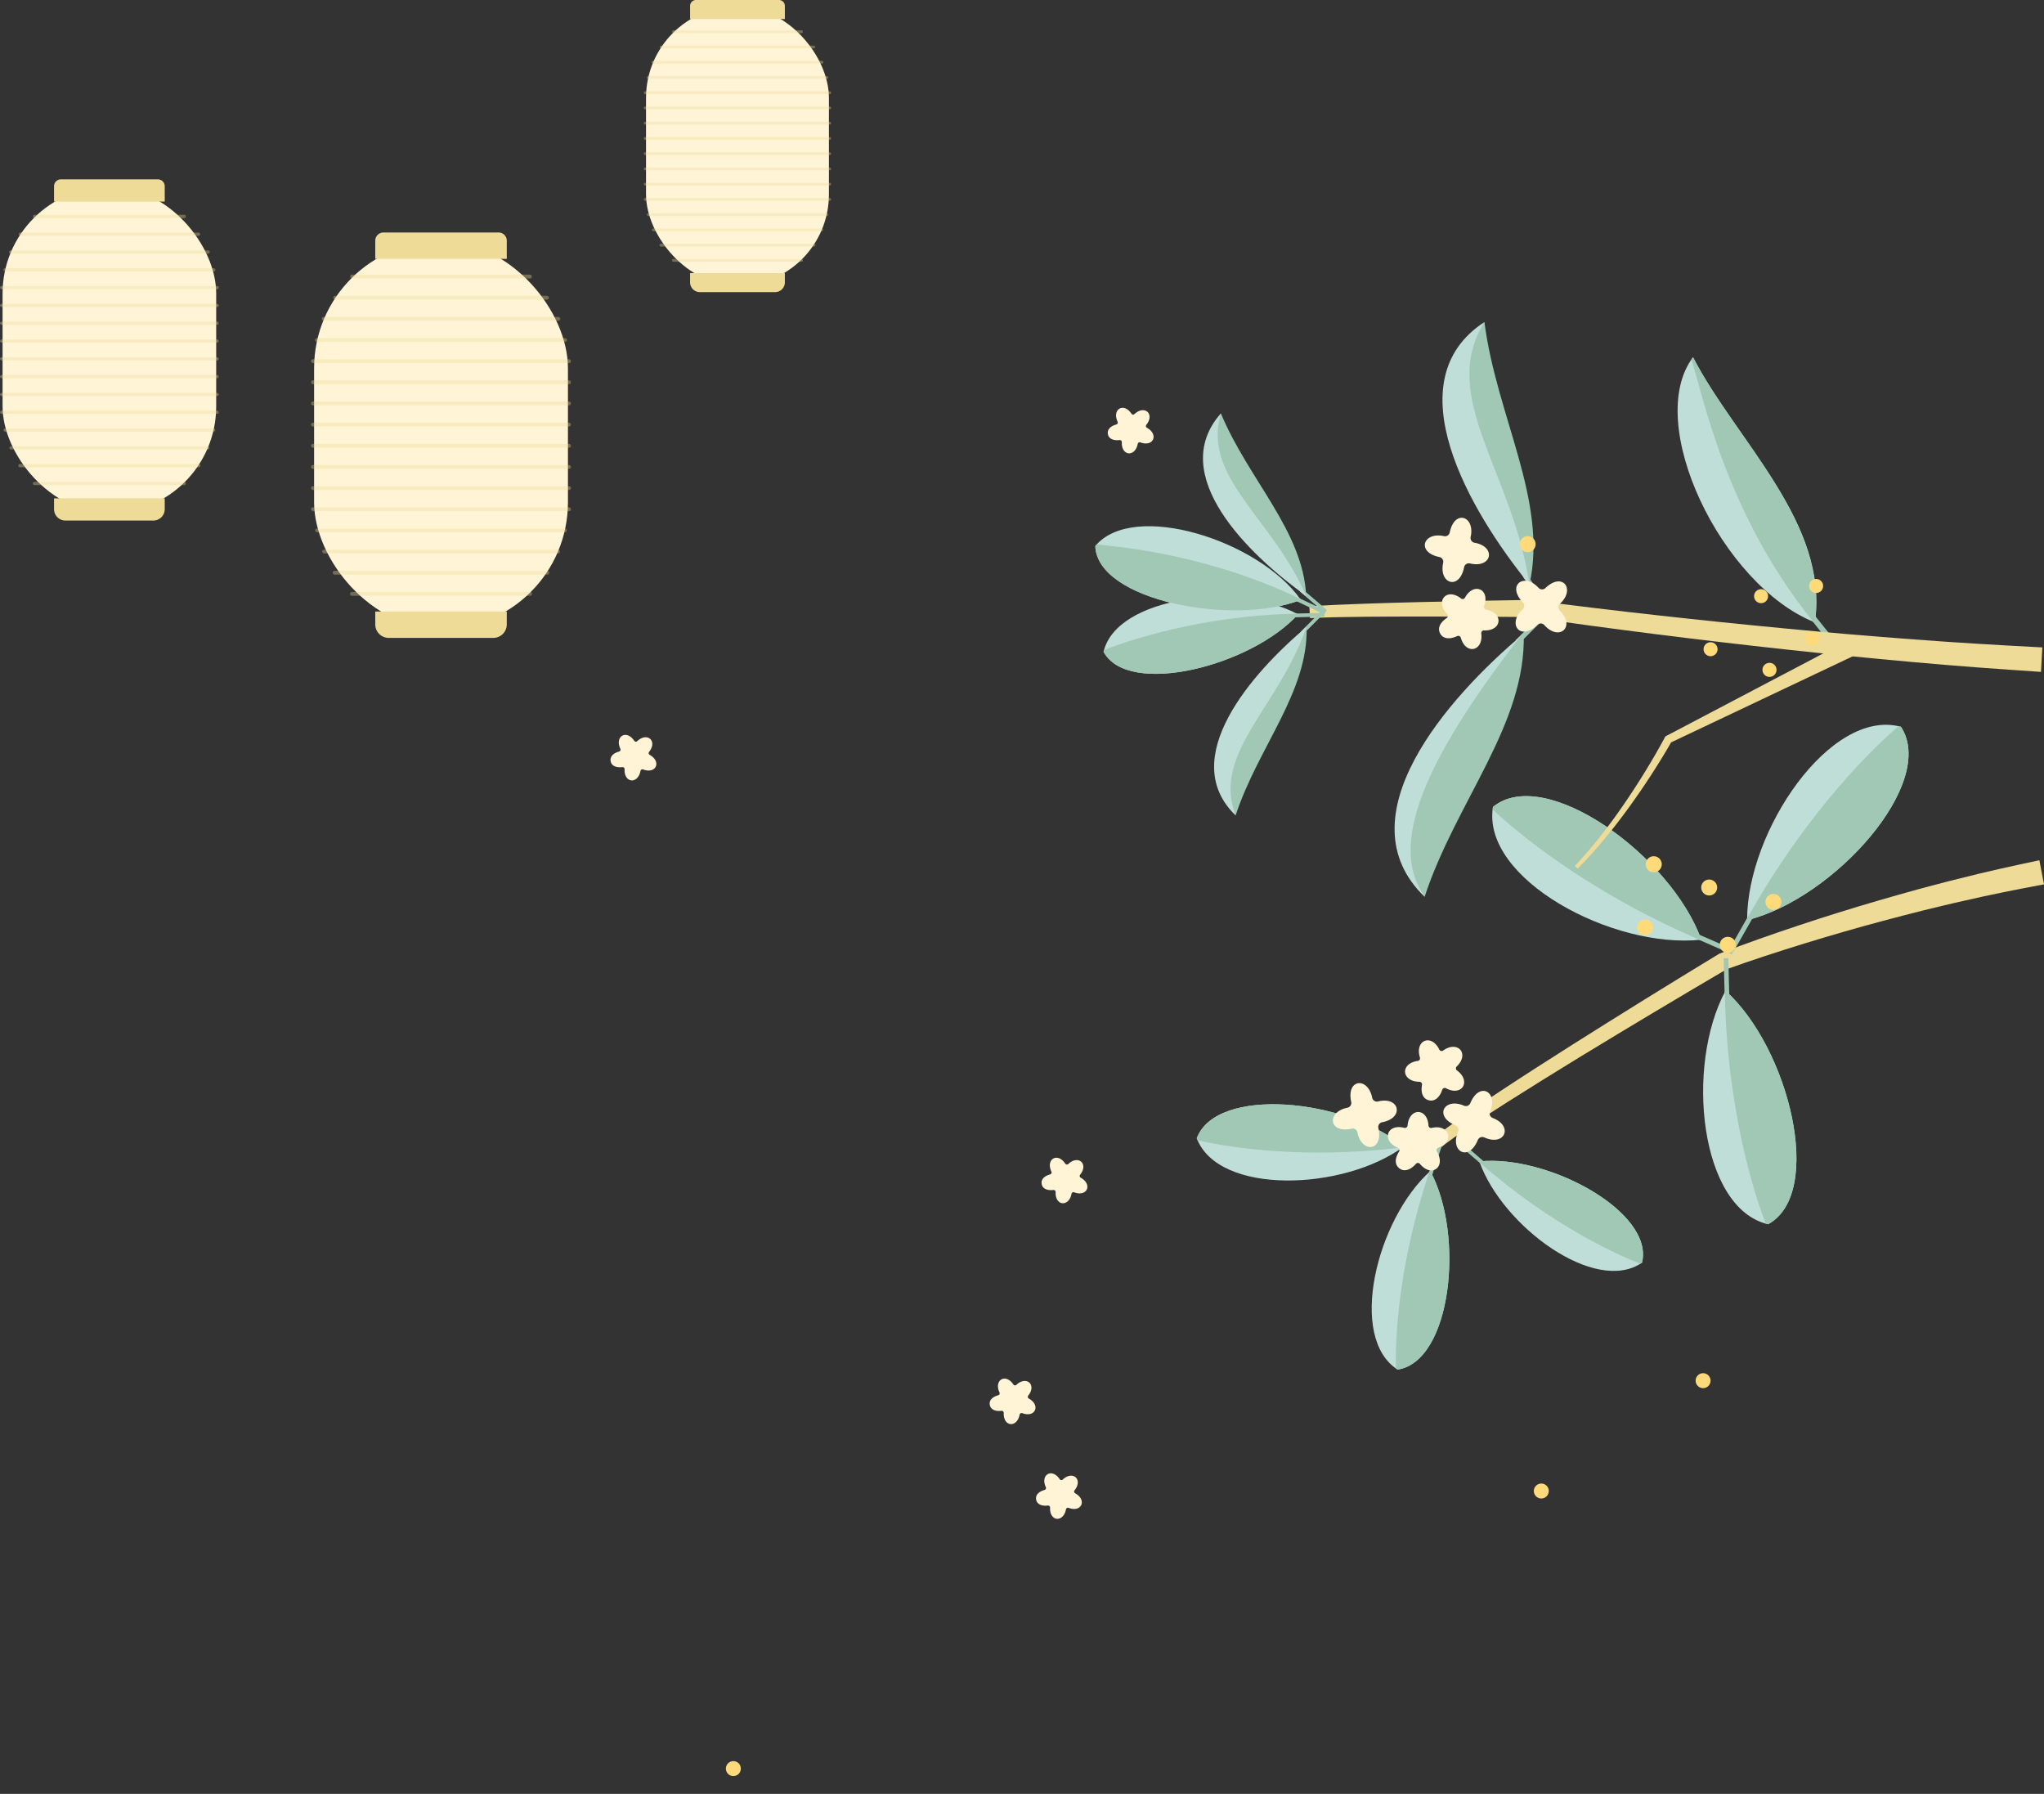   <svg xmlns="http://www.w3.org/2000/svg" viewBox="0 0 1230.615 1079.936" width="100%" style="vertical-align: middle; max-width: 100%; width: 100%;">
   <rect x="0" y="0" width="1230.615" height="1079.936" fill="#333333" stroke="none"/>
   <g>
    <g>
     <circle cx="584.422" cy="602.097" r="401.276" fill="rgba(254,0,0,0)">
     </circle>
     <path d="M584.422,200.821A400.049,400.049,0,0,0,296.959,322.16a400.536,400.536,0,0,0-23.506,135.579c0,221.618,179.657,401.276,401.276,401.276A400.051,400.051,0,0,0,962.191,737.676,400.512,400.512,0,0,0,985.7,602.1C985.7,380.479,806.04,200.821,584.422,200.821Z" fill="rgba(254,0,0,0)">
     </path>
     <path d="M1008.632,825.836c.9-2.815,3.8-4.458,8.887-3.28a1.488,1.488,0,0,0,1.824-1.358c.676-10.145,10.964-10.46,11.811-.22a1.468,1.468,0,0,0,1.83,1.306c9.858-2.492,13.337,7.2,3.859,11.165a1.469,1.469,0,0,0-.676,2.145c5.416,8.6-2.722,14.907-9.426,7.12a1.469,1.469,0,0,0-2.249.019c-6.511,7.811-15.021,2.016-9.682-6.768a1.488,1.488,0,0,0-.709-2.157C1009.275,831.838,1007.625,828.662,1008.632,825.836Z" fill="rgba(254,0,0,0)">
     </path>
     <circle cx="1025.369" cy="831.161" r="4.508" fill="rgb(255,218,122)">
     </circle>
     <path d="M911.227,892.263c.9-2.815,3.8-4.458,8.887-3.279a1.488,1.488,0,0,0,1.824-1.358c.676-10.145,10.964-10.46,11.811-.22a1.469,1.469,0,0,0,1.83,1.306c9.858-2.492,13.337,7.2,3.859,11.165a1.468,1.468,0,0,0-.676,2.144c5.416,8.605-2.722,14.907-9.426,7.12a1.47,1.47,0,0,0-2.249.02c-6.511,7.811-15.021,2.016-9.682-6.769a1.487,1.487,0,0,0-.709-2.156C911.87,898.266,910.22,895.09,911.227,892.263Z" fill="rgba(254,0,0,0)">
     </path>
     <circle cx="927.964" cy="897.589" r="4.508" fill="rgb(255,218,122)">
     </circle>
     <path d="M424.788,1059.37c.9-2.815,3.8-4.458,8.887-3.28a1.488,1.488,0,0,0,1.824-1.358c.676-10.145,10.964-10.46,11.811-.22a1.469,1.469,0,0,0,1.83,1.306c9.858-2.492,13.337,7.195,3.859,11.165a1.468,1.468,0,0,0-.676,2.144c5.416,8.605-2.722,14.908-9.426,7.121a1.469,1.469,0,0,0-2.249.019c-6.511,7.811-15.021,2.016-9.682-6.768a1.488,1.488,0,0,0-.709-2.157C425.431,1065.372,423.781,1062.2,424.788,1059.37Z" fill="rgba(254,0,0,0)">
     </path>
     <circle cx="441.525" cy="1064.695" r="4.508" fill="rgb(255,218,122)">
     </circle>
     <path d="M595.93,845.768c-.461-2.363.964-4.673,5.06-5.828a1.213,1.213,0,0,0,.769-1.686c-3.5-7.509,3.726-11.77,8.348-4.79a1.2,1.2,0,0,0,1.82.215c6.061-5.647,12.346-.094,7.135,6.459a1.2,1.2,0,0,0,.358,1.8c7.244,4.02,3.905,11.713-3.937,8.783a1.2,1.2,0,0,0-1.6.895c-1.586,8.133-9.936,7.333-9.57-1.034a1.212,1.212,0,0,0-1.352-1.262C598.744,849.8,596.32,848.182,595.93,845.768Z" fill="rgb(255,244,214)">
     </path>
     <circle cx="609.971" cy="843.005" r="3.673" fill="rgba(254,0,0,0)">
     </circle>
     <path d="M627.167,712.817c-.461-2.363.964-4.674,5.06-5.828A1.213,1.213,0,0,0,633,705.3c-3.5-7.51,3.726-11.77,8.348-4.79a1.2,1.2,0,0,0,1.82.214c6.061-5.646,12.346-.093,7.135,6.459a1.2,1.2,0,0,0,.358,1.8c7.244,4.02,3.9,11.713-3.937,8.782a1.2,1.2,0,0,0-1.6.9c-1.586,8.132-9.936,7.333-9.57-1.035a1.211,1.211,0,0,0-1.352-1.261C629.981,716.851,627.557,715.23,627.167,712.817Z" fill="rgb(255,244,214)">
     </path>
     <circle cx="641.208" cy="710.054" r="3.673" fill="rgba(254,0,0,0)">
     </circle>
     <path d="M623.827,902.787c-.461-2.363.964-4.674,5.06-5.828a1.213,1.213,0,0,0,.769-1.686c-3.5-7.51,3.727-11.771,8.348-4.79a1.2,1.2,0,0,0,1.82.214c6.061-5.646,12.346-.093,7.135,6.459a1.2,1.2,0,0,0,.359,1.8c7.243,4.02,3.9,11.713-3.938,8.782a1.2,1.2,0,0,0-1.6.9c-1.585,8.132-9.936,7.333-9.57-1.035a1.212,1.212,0,0,0-1.352-1.262C626.641,906.821,624.217,905.2,623.827,902.787Z" fill="rgb(255,244,214)">
     </path>
     <circle cx="637.868" cy="900.024" r="3.673" fill="rgba(254,0,0,0)">
     </circle>
     <path d="M667.033,261.365c-.462-2.364.964-4.674,5.06-5.829a1.212,1.212,0,0,0,.769-1.685c-3.5-7.51,3.726-11.771,8.348-4.79a1.2,1.2,0,0,0,1.819.214c6.062-5.646,12.347-.094,7.136,6.459a1.2,1.2,0,0,0,.358,1.8c7.244,4.02,3.9,11.713-3.938,8.782a1.2,1.2,0,0,0-1.6.9c-1.585,8.132-9.935,7.332-9.569-1.035a1.212,1.212,0,0,0-1.352-1.262C669.847,265.4,667.423,263.778,667.033,261.365Z" fill="rgb(255,244,214)">
     </path>
     <circle cx="681.074" cy="258.601" r="3.673" fill="rgba(254,0,0,0)">
     </circle>
     <path d="M367.659,458.26c-.461-2.363.964-4.674,5.06-5.828a1.213,1.213,0,0,0,.769-1.686c-3.5-7.509,3.727-11.77,8.349-4.79a1.2,1.2,0,0,0,1.819.214c6.061-5.646,12.346-.093,7.136,6.46a1.2,1.2,0,0,0,.358,1.8c7.243,4.02,3.9,11.713-3.938,8.783a1.2,1.2,0,0,0-1.6.895c-1.585,8.133-9.936,7.333-9.57-1.034a1.212,1.212,0,0,0-1.352-1.262C370.473,462.294,368.049,460.674,367.659,458.26Z" fill="rgb(255,244,214)">
     </path>
     <circle cx="381.7" cy="455.497" r="3.673" fill="rgba(254,0,0,0)">
     </circle>
     <path d="M860.769,687.276l2.576-2.259,2.592-2.088c1.735-1.371,3.48-2.68,5.233-3.987q5.267-3.874,10.606-7.571,10.674-7.413,21.5-14.513c14.421-9.507,28.952-18.811,43.531-28.035q43.754-27.649,87.977-54.493l.354-.215.445-.172c15.691-6.044,31.38-11.533,47.229-16.809q23.745-7.906,47.782-14.917c4-1.186,8.007-2.352,12.032-3.46l12.06-3.367c8.075-2.122,16.124-4.35,24.243-6.319,16.186-4.147,32.52-7.735,48.891-11.2l2.792,14.5c-16.21,3.052-32.413,6.23-48.506,9.973-8.07,1.766-16.082,3.794-24.12,5.713l-12.014,3.067c-4.009,1.007-8,2.074-11.992,3.161q-23.967,6.4-47.686,13.724c-15.79,4.865-31.591,10-47.037,15.561l.8-.387q-44.529,26.139-88.671,53.007-22.035,13.46-43.833,27.261-10.876,6.924-21.573,14.069-5.337,3.58-10.548,7.281c-1.72,1.242-3.442,2.491-5.107,3.766l-2.472,1.926-2.316,1.965Z" fill="rgb(237,219,151)">
     </path>
     <rect x="1038.092" y="576.805" width="2.779" height="25.55" transform="translate(-14.681 26.67) rotate(-1.46)" fill="rgb(161,199,181)">
     </rect>
     <path d="M1038.877,596.422c-24.453,45.264-15.527,131.179,25.634,140.567C1098.576,718.434,1077.283,631.011,1038.877,596.422Z" fill="rgb(192,222,216)">
     </path>
     <path d="M1064.511,736.989c-.484-.11-.963-.234-1.438-.366-6.18-16.109-23.332-67.073-24.629-139.386.144-.273.287-.546.433-.815C1077.283,631.011,1098.576,718.434,1064.511,736.989Z" fill="rgb(161,199,181)">
     </path>
     <rect x="885.755" y="684.771" width="2.244" height="20.63" transform="translate(-218.639 913.096) rotate(-49.243)" fill="rgb(161,199,181)">
     </rect>
     <path d="M890.64,699.159c13.8,39.181,70.021,80.456,97.967,60.936C995.993,729.657,932.162,694.959,890.64,699.159Z" fill="rgb(192,222,216)">
     </path>
     <path d="M988.607,760.1c-.328.229-.662.448-1,.66-12.986-5.044-52.768-22.437-96.715-60.895-.085-.234-.171-.467-.253-.7C932.162,694.959,995.993,729.657,988.607,760.1Z" fill="rgb(161,199,181)">
     </path>
     <rect x="849.706" y="677.763" width="2.425" height="22.293" transform="translate(263.868 1613.046) rotate(-96.568)" fill="rgb(161,199,181)">
     </rect>
     <path d="M845.081,690.265c-36.126,26.641-111.44,29.4-124.567-5.018C732.4,653.556,810.517,661.3,845.081,690.265Z" fill="rgb(192,222,216)">
     </path>
     <path d="M720.514,685.247c.155.405.321.8.492,1.2,14.671,3.377,60.791,11.985,123.424,4.294.218-.157.436-.314.651-.473C810.517,661.3,732.4,653.556,720.514,685.247Z" fill="rgb(161,199,181)">
     </path>
     <rect x="1029.694" y="554.494" width="2.893" height="26.598" transform="translate(97.645 1284.889) rotate(-66.37)" fill="rgb(161,199,181)">
     </rect>
     <path d="M1024.308,565.688c-53.243,5.793-132.564-36.563-125.446-79.933C930.133,460.2,1006.049,515.074,1024.308,565.688Z" fill="rgb(192,222,216)">
     </path>
     <path d="M898.862,485.755c-.083.51-.151,1.02-.211,1.529,13.1,12.287,55.5,48.843,124.7,78.5.319-.031.639-.062.956-.1C1006.049,515.074,930.133,460.2,898.862,485.755Z" fill="rgb(161,199,181)">
     </path>
     <rect x="1047.619" y="547.211" width="2.893" height="26.598" transform="translate(414.364 -445.405) rotate(29.634)" fill="rgb(161,199,181)">
     </rect>
     <path d="M1051.873,553.935c-.191-53.557,50.229-128.013,92.617-116.4C1166.63,471.31,1104.12,541.07,1051.873,553.935Z" fill="rgb(192,222,216)">
     </path>
     <path d="M1144.49,437.538c-.5-.136-1-.257-1.5-.37-13.59,11.745-54.38,50.083-91.114,115.806,0,.321,0,.641,0,.961C1104.12,541.07,1166.63,471.31,1144.49,437.538Z" fill="rgb(161,199,181)">
     </path>
     <rect x="862.384" y="688.865" width="2.356" height="21.66" transform="translate(262.083 -234.936) rotate(18.221)" fill="rgb(161,199,181)">
     </rect>
     <path d="M861.127,704.983c-32.442,29.15-49.846,100.278-19.671,119.524C873.945,819.421,881.908,743.559,861.127,704.983Z" fill="rgb(192,222,216)">
     </path>
     <path d="M841.456,824.507c-.355-.227-.7-.462-1.043-.7-.334-14.623.525-60.2,20.136-118.294.192-.176.384-.353.578-.527C881.908,743.559,873.945,819.421,841.456,824.507Z" fill="rgb(161,199,181)">
     </path>
     <path d="M860.177,662.346c-3.053-.785-4.982-3.77-4.042-9.262a1.587,1.587,0,0,0-1.559-1.858c-10.846-.093-11.818-11.03-.964-12.565a1.567,1.567,0,0,0,1.277-2.03c-3.263-10.344,6.838-14.648,11.652-4.8a1.567,1.567,0,0,0,2.326.587c8.829-6.3,16.044,1.977,8.166,9.6a1.566,1.566,0,0,0,.159,2.393c8.722,6.451,3.076,15.873-6.609,10.73a1.588,1.588,0,0,0-2.253.889C866.53,661.29,863.25,663.243,860.177,662.346Z" fill="rgb(255,244,214)">
     </path>
     <circle cx="864.814" cy="644.192" r="4.809" fill="rgba(254,0,0,0)">
     </circle>
     <path d="M842.521,703.358c-2.524-1.89-3.168-5.386-.2-10.1a1.588,1.588,0,0,0-.733-2.312c-9.991-4.224-6.716-14.705,3.9-11.983a1.567,1.567,0,0,0,1.955-1.389c.93-10.807,11.909-10.932,12.6.008a1.567,1.567,0,0,0,1.926,1.43c10.565-2.455,14.076,7.948,3.886,11.988a1.567,1.567,0,0,0-.765,2.273c5.6,9.291-3.212,15.846-10.2,7.4a1.588,1.588,0,0,0-2.422-.038C848.8,704.806,845.019,705.36,842.521,703.358Z" fill="rgb(255,244,214)">
     </path>
     <circle cx="853.732" cy="688.345" r="4.809" fill="rgba(254,0,0,0)">
     </circle>
     <path d="M893.843,684.822c-.1-.04-.194-.08-.292-.122a2.909,2.909,0,0,0-3.818,1.593l-.046.112c-5.492,13.246-16.945,6.686-11.822-5.1a2.915,2.915,0,0,0-1.573-3.862h0c-13.246-5.492-6.686-16.945,5.1-11.823a2.913,2.913,0,0,0,3.862-1.572h0c5.492-13.246,16.945-6.686,11.823,5.1a2.914,2.914,0,0,0,1.572,3.863h0C911.216,677.758,906.151,690.2,893.843,684.822Z" fill="rgb(255,244,214)">
     </path>
     <circle cx="887.473" cy="675.224" r="4.84" fill="rgba(254,0,0,0)">
     </circle>
     <path d="M832.4,675.536l-.31.067a2.91,2.91,0,0,0-2.23,3.484l.027.118c3.032,14.015-10.117,15.149-12.624,2.542a2.915,2.915,0,0,0-3.493-2.279h0c-14.015,3.033-15.149-10.116-2.542-12.623a2.914,2.914,0,0,0,2.278-3.494h0c-3.033-14.015,10.117-15.149,12.624-2.541a2.914,2.914,0,0,0,3.493,2.278h0C842.65,659.833,845.576,672.945,832.4,675.536Z" fill="rgb(255,244,214)">
     </path>
     <circle cx="821.693" cy="671.278" r="4.84" fill="rgba(254,0,0,0)">
     </circle>
     <path d="M1006.348,548.5c1.652,2.685.967,6.173-3.524,9.472a1.588,1.588,0,0,0-.168,2.42c7.739,7.6.843,16.143-8.032,9.71a1.568,1.568,0,0,0-2.33.574c-4.835,9.709-15.092,5.79-11.717-4.639A1.567,1.567,0,0,0,979.312,564c-10.728-1.6-10.171-12.564.79-12.577a1.567,1.567,0,0,0,1.548-1.833c-1.8-10.7,8.809-13.557,12.207-3.13a1.587,1.587,0,0,0,2.238.925C1001.044,544.851,1004.76,545.724,1006.348,548.5Z" fill="rgba(254,0,0,0)">
     </path>
     <circle cx="990.405" cy="558.346" r="4.809" fill="rgb(255,218,122)">
     </circle>
     <path d="M1083.645,533.128c1.653,2.685.968,6.173-3.523,9.471a1.588,1.588,0,0,0-.169,2.42c7.74,7.6.843,16.144-8.032,9.711a1.566,1.566,0,0,0-2.329.574c-4.836,9.709-15.093,5.79-11.718-4.639a1.566,1.566,0,0,0-1.265-2.038c-10.728-1.6-10.171-12.565.791-12.577a1.567,1.567,0,0,0,1.547-1.833c-1.795-10.7,8.81-13.557,12.207-3.13a1.588,1.588,0,0,0,2.239.925C1078.341,529.476,1082.058,530.349,1083.645,533.128Z" fill="rgba(254,0,0,0)">
     </path>
     <circle cx="1067.702" cy="542.971" r="4.809" fill="rgb(255,218,122)">
     </circle>
     <path d="M1047.534,531.257c.5,3.112-1.461,6.074-6.871,7.41a1.588,1.588,0,0,0-1.078,2.173c4.255,9.977-5.38,15.244-11.13,5.912a1.566,1.566,0,0,0-2.371-.358c-8.174,7.13-16.161-.4-9.062-8.758a1.567,1.567,0,0,0-.392-2.366c-9.307-5.57-4.609-15.5,5.528-11.325a1.567,1.567,0,0,0,2.13-1.1c2.422-10.574,13.315-9.171,12.478,1.763a1.587,1.587,0,0,0,1.716,1.709C1044.024,525.857,1047.127,528.081,1047.534,531.257Z" fill="rgba(254,0,0,0)">
     </path>
     <circle cx="1029.041" cy="534.273" r="4.809" fill="rgb(255,218,122)">
     </circle>
     <path d="M997.733,508.952c.042.1.085.192.127.29a2.909,2.909,0,0,0,3.853,1.506l.11-.049c13.151-5.717,16.836,6.957,4.963,11.882a2.914,2.914,0,0,0-1.551,3.872h0c5.716,13.15-6.957,16.835-11.883,4.962a2.914,2.914,0,0,0-3.871-1.551h0c-13.151,5.717-16.836-6.957-4.962-11.882a2.915,2.915,0,0,0,1.55-3.872h0C980.327,501.969,992.613,496.534,997.733,508.952Z" fill="rgba(254,0,0,0)">
     </path>
     <circle cx="995.652" cy="520.281" r="4.84" fill="rgb(255,218,122)">
     </circle>
     <path d="M1035.5,558.306l.269.166a2.908,2.908,0,0,0,4.024-.958l.063-.1c7.551-12.19,17.8-3.874,10.848,6.938a2.914,2.914,0,0,0,.932,4.065h0c12.19,7.551,3.874,17.8-6.939,10.848a2.914,2.914,0,0,0-4.065.932h0c-7.551,12.19-17.8,3.874-10.848-6.939a2.915,2.915,0,0,0-.931-4.065h0C1017.214,562.484,1024.214,551.017,1035.5,558.306Z" fill="rgba(254,0,0,0)">
     </path>
     <circle cx="1040.241" cy="568.802" r="4.84" fill="rgb(255,218,122)">
     </circle>
     <rect x="1096.774" y="365.378" width="3.262" height="29.994" transform="translate(2.579 768.117) rotate(-38.586)" fill="rgb(161,199,181)">
     </rect>
     <path d="M1092.694,374.683c-56.164-22.208-103.288-120.1-73.389-159.63C1046.333,267.154,1101.083,314.589,1092.694,374.683Z" fill="rgb(192,222,216)">
     </path>
     <path d="M1019.305,215.053c-.351.465-.687.938-1.015,1.415,6.614,19.144,19.946,91.843,73.4,157.809.335.137.669.274,1,.406C1101.083,314.589,1043.586,262.672,1019.305,215.053Z" fill="rgb(161,199,181)">
     </path>
     <path d="M788.3,365.029c11.136-.773,22.185-1.2,33.251-1.594s22.118-.7,33.173-.974q33.17-.822,66.332-1.31l.31,0,.426.056q38.269,5.034,76.759,9.275,38.436,4.289,76.933,7.925,38.49,3.689,77.033,6.536c25.69,1.961,51.4,3.471,77.1,4.792l-.811,14.739c-25.833-1.7-51.643-3.59-77.4-5.929q-38.643-3.47-77.192-7.67t-77.012-9.055c-25.649-3.247-51.24-6.666-76.863-10.412l.735.051q-33.1-.318-66.24-.321-16.559.006-33.105.158c-11.023.119-22.067.278-32.992.767Z" fill="rgb(237,219,151)">
     </path>
     <rect x="785.899" y="359.996" width="2.244" height="20.63" transform="translate(1137.871 -425.575) rotate(88.591)" fill="rgb(161,199,181)">
     </rect>
     <path d="M781.5,369.818c-36.53-19.776-109.472-10.644-117.082,22.585C679.373,419.921,753.54,400.805,781.5,369.818Z" fill="rgb(192,222,216)">
     </path>
     <path d="M664.415,392.4c.089-.391.19-.777.3-1.161,13.011-4.978,57.737-20.778,116.127-21.773.22.116.44.232.658.349C753.54,400.805,679.373,419.921,664.415,392.4Z" fill="rgb(161,199,181)">
     </path>
     <rect x="789.684" y="351.952" width="2.111" height="19.412" transform="translate(1.343 726.239) rotate(-49.368)" fill="rgb(161,199,181)">
     </rect>
     <path d="M735.051,248.868c-.167.338-.323.68-.474,1.022-14.265,25.251,9.185,73.237,51.155,108.705.23.046.459.092.688.136C784.478,319.51,751.7,288.856,735.051,248.868Z" fill="rgb(161,199,181)">
     </path>
     <path d="M786.42,358.731c-35.223-25.173-84.073-73.048-51.369-109.863C723.622,287.4,765.62,311.21,786.42,358.731Z" fill="rgb(192,222,216)">
     </path>
     <rect x="923.923" y="344.341" width="2.792" height="25.67" transform="translate(-41.379 579.179) rotate(-34.04)" fill="rgb(161,199,181)">
     </rect>
     <path d="M893.722,193.864c-.331.372-.65.753-.962,1.138C865.742,222.218,878.875,291.614,920,351.518c.276.14.553.279.829.414C932.066,301.233,900.974,250.68,893.722,193.864Z" fill="rgb(161,199,181)">
     </path>
     <path d="M920.833,351.932c-36.122-44.416-81.689-122.548-27.111-158.068C865.676,239.012,910.917,284.056,920.833,351.932Z" fill="rgb(192,222,216)">
     </path>
     <rect x="789.688" y="364.436" width="2.111" height="19.412" transform="translate(495.375 -449.275) rotate(44.945)" fill="rgb(161,199,181)">
     </rect>
     <path d="M743.918,490.891c-.193-.325-.375-.653-.551-.983-16.17-24.075,3.51-73.727,42.621-112.325.225-.064.45-.128.675-.189C787.751,416.648,757.431,449.739,743.918,490.891Z" fill="rgb(161,199,181)">
     </path>
     <path d="M786.663,377.394c-33.177,27.814-78.191,79.313-42.745,113.5C729.551,453.353,769.589,426.377,786.663,377.394Z" fill="rgb(192,222,216)">
     </path>
     <rect x="921.611" y="363.342" width="2.948" height="27.101" transform="translate(535.991 -541.961) rotate(44.945)" fill="rgb(161,199,181)">
     </rect>
     <path d="M917.387,381.432c-46.319,38.831-109.162,110.729-59.676,158.453C837.654,487.478,893.551,449.818,917.387,381.432Z" fill="rgb(192,222,216)">
     </path>
     <path d="M857.711,539.885c-.269-.453-.523-.911-.77-1.372-22.573-33.612,6.963-88.959,59.5-156.817.314-.089.628-.179.942-.264C918.907,436.235,876.577,482.432,857.711,539.885Z" fill="rgb(161,199,181)">
     </path>
     <rect x="786.965" y="353.357" width="2.356" height="21.66" transform="translate(1453.751 -193.277) rotate(115.252)" fill="rgb(161,199,181)">
     </rect>
     <path d="M783.192,361.123c-24.959-35.766-100.959-60-123.754-32.411C660.509,361.579,742.363,377.026,783.192,361.123Z" fill="rgb(192,222,216)">
     </path>
     <path d="M659.438,328.712c.268-.324.545-.639.825-.949,14.554,1.459,67.221,6.147,122.477,32.722.151.212.3.424.452.638C742.363,377.026,660.509,361.579,659.438,328.712Z" fill="rgb(161,199,181)">
     </path>
     <path d="M908.187,342.332c-2.479-1.948-3.042-5.458.032-10.106a1.588,1.588,0,0,0-.678-2.329c-9.89-4.455-6.373-14.856,4.179-11.888a1.568,1.568,0,0,0,1.988-1.344c1.181-10.782,12.16-10.651,12.6.3a1.567,1.567,0,0,0,1.892,1.475c10.619-2.209,13.887,8.274,3.606,12.075a1.567,1.567,0,0,0-.818,2.255c5.383,9.418-3.58,15.766-10.373,7.157a1.587,1.587,0,0,0-2.42-.094C914.426,343.925,910.638,344.391,908.187,342.332Z" fill="rgba(254,0,0,0)">
     </path>
     <circle cx="919.745" cy="327.585" r="4.809" fill="rgb(255,218,122)">
     </circle>
     <path d="M867.107,381.422c-1.548-2.746-.729-6.205,3.885-9.329a1.587,1.587,0,0,0,.261-2.411c-7.442-7.891-.223-16.164,8.4-9.4A1.568,1.568,0,0,0,882,359.8c5.2-9.516,15.3-5.207,11.53,5.085a1.567,1.567,0,0,0,1.186,2.085c10.659,2.009,9.681,12.946-1.272,12.537a1.568,1.568,0,0,0-1.617,1.773c1.383,10.759-9.324,13.208-12.319,2.659a1.587,1.587,0,0,0-2.2-1.011C872.267,385.276,868.587,384.261,867.107,381.422Z" fill="rgb(255,244,214)">
     </path>
     <circle cx="883.417" cy="372.199" r="4.809" fill="rgba(254,0,0,0)">
     </circle>
     <path d="M929.944,376.467c-.073-.075-.146-.152-.219-.229a2.909,2.909,0,0,0-4.136-.081l-.087.084c-10.364,9.911-18.2-.708-8.764-9.434a2.914,2.914,0,0,0,.116-4.169h0c-9.91-10.363.709-18.2,9.435-8.764a2.915,2.915,0,0,0,4.169.117h0c10.363-9.911,18.2.708,8.764,9.434a2.915,2.915,0,0,0-.117,4.169h0C948.69,377,939.041,386.349,929.944,376.467Z" fill="rgb(255,244,214)">
     </path>
     <circle cx="927.98" cy="365.116" r="4.84" fill="rgba(254,0,0,0)">
     </circle>
     <path d="M885.238,339.238l-.31-.063a2.909,2.909,0,0,0-3.445,2.29l-.024.119c-2.87,14.049-15.362,9.789-12.577-2.76a2.915,2.915,0,0,0-2.28-3.493h0c-14.049-2.871-9.788-15.363,2.761-12.578a2.913,2.913,0,0,0,3.492-2.279h0c2.871-14.049,15.363-9.789,12.578,2.76a2.915,2.915,0,0,0,2.279,3.493h0C900.949,329,898.345,342.177,885.238,339.238Z" fill="rgb(255,244,214)">
     </path>
     <circle cx="877.157" cy="331.029" r="4.84" fill="rgba(254,0,0,0)">
     </circle>
     <path d="M1116.734,394.484,1005.5,447.2l1.033-1h0c-3.973,6.99-8.149,13.737-12.485,20.433s-8.853,13.247-13.527,19.7c-4.648,6.467-9.579,12.734-14.637,18.887s-10.459,12.033-16.029,17.736l-1.682-1.635c5.367-5.784,10.547-11.742,15.417-17.959s9.58-12.554,14.025-19.085q6.705-9.765,12.91-19.863c4.117-6.725,8.117-13.578,11.808-20.476h0l.327-.631.706-.37,108.981-57.268Z" fill="rgb(237,219,151)">
     </path>
     <path d="M1072.871,369.45c-1.778,2.116-4.868,2.509-8.853-.317a1.393,1.393,0,0,0-2.06.529c-4.185,8.537-13.2,5.159-10.3-4a1.373,1.373,0,0,0-1.121-1.779c-9.413-1.342-8.985-10.958.624-11.03a1.373,1.373,0,0,0,1.346-1.615c-1.633-9.367,7.645-11.932,10.682-2.816a1.374,1.374,0,0,0,1.953.781c8.4-4.447,13.712,3.586,5.975,9.292a1.392,1.392,0,0,0-.151,2.118C1074.445,364.028,1074.745,367.361,1072.871,369.45Z" fill="rgba(254,0,0,0)">
     </path>
     <circle cx="1060.279" cy="358.903" r="4.216" fill="rgb(255,218,122)">
     </circle>
     <path d="M1042.46,401.373c-1.778,2.116-4.868,2.509-8.853-.316a1.392,1.392,0,0,0-2.06.528c-4.185,8.537-13.2,5.159-10.3-4a1.374,1.374,0,0,0-1.121-1.779c-9.413-1.342-8.985-10.958.624-11.03a1.373,1.373,0,0,0,1.346-1.615c-1.633-9.367,7.645-11.932,10.682-2.816a1.375,1.375,0,0,0,1.953.782c8.4-4.448,13.712,3.586,5.975,9.292a1.391,1.391,0,0,0-.151,2.117C1044.034,395.951,1044.334,399.284,1042.46,401.373Z" fill="rgba(254,0,0,0)">
     </path>
     <circle cx="1029.868" cy="390.826" r="4.216" fill="rgb(255,218,122)">
     </circle>
     <path d="M1098.594,398.953c-2.451,1.278-5.458.463-8.063-3.669a1.392,1.392,0,0,0-2.106-.3c-7.126,6.3-14.169-.265-7.992-7.627a1.373,1.373,0,0,0-.357-2.072c-8.189-4.831-4.125-13.557,4.784-9.958a1.373,1.373,0,0,0,1.861-.979c2.064-9.282,11.618-8.114,10.948,1.472a1.374,1.374,0,0,0,1.507,1.467c9.467-.9,11.307,8.546,1.979,10.869a1.391,1.391,0,0,0-.948,1.9C1102.117,394.542,1101.123,397.738,1098.594,398.953Z" fill="rgba(254,0,0,0)">
     </path>
     <circle cx="1090.978" cy="384.401" r="4.216" fill="rgb(255,218,122)">
     </circle>
     <path d="M1103.4,351.36c-.068.062-.137.123-.207.185a2.551,2.551,0,0,0-.188,3.622l.071.078c8.388,9.363-1.139,15.929-8.516,7.41a2.555,2.555,0,0,0-3.649-.221h0c-9.363,8.388-15.929-1.139-7.41-8.516a2.554,2.554,0,0,0,.221-3.649h0c-8.388-9.363,1.139-15.928,8.516-7.41a2.554,2.554,0,0,0,3.649.221h0C1104.4,334.95,1112.317,343.671,1103.4,351.36Z" fill="rgba(254,0,0,0)">
     </path>
     <circle cx="1093.398" cy="352.757" r="4.243" fill="rgb(255,218,122)">
     </circle>
     <path d="M1072.765,396.408c-.021.089-.042.18-.064.27a2.55,2.55,0,0,0,1.908,3.084l.1.024c12.228,2.916,8.139,13.739-2.777,10.941a2.556,2.556,0,0,0-3.125,1.9h0c-2.915,12.227-13.739,8.138-10.941-2.777a2.555,2.555,0,0,0-1.9-3.125h0c-12.227-2.916-8.138-13.74,2.777-10.942a2.554,2.554,0,0,0,3.125-1.9h0C1064.24,382.351,1075.713,385.008,1072.765,396.408Z" fill="rgba(254,0,0,0)">
     </path>
     <circle cx="1065.342" cy="403.254" r="4.243" fill="rgb(255,218,122)">
     </circle>
     <circle cx="129.782" cy="955.281" r="26.383" fill="rgba(254,0,0,0)">
     </circle>
     <g style="opacity:0.18">
      <path d="M156.154,954.546a26.555,26.555,0,0,0-5.405-15.285C143.8,934,137.975,927.8,128.255,928.947a89.033,89.033,0,0,0,1.855,19.965,11.583,11.583,0,0,1-12.9,13.888,24.751,24.751,0,0,1-13.769-6.036C105.826,990.806,156.581,988.794,156.154,954.546Z" fill="rgba(254,0,0,0)">
      </path>
     </g>
     <path d="M316.878,744.026c-5.7,14.473-6.14,14.035,0,29.824s46.272,75.438-1.754,160.964c-32.365,57.635-87.609-184.429-87.609-184.429Z" fill="rgba(254,0,0,0)">
     </path>
     <path d="M255.243,652.484c-39.608,12.99-114.985-4.75-174.325,36.45-22.3,15.485-36.809,45.925-13.363,48.667,70.125,8.2,108.219-77.492,182.754-40.8C288.251,715.481,255.243,652.484,255.243,652.484Z" fill="rgba(254,0,0,0)">
     </path>
     <path d="M252.311,667.07C195.936,706.213,168,701.115,119.5,746.4c-31.168,29.108-27.854,69.477-7.666,74s48.467-18.187,62.89-40.96,58.686-80.952,96.492-88.854S252.311,667.07,252.311,667.07Z" fill="rgba(254,0,0,0)">
     </path>
     <path d="M276.382,961.129h78.678a21.387,21.387,0,0,1,21.387,21.387v2.242a11.274,11.274,0,0,1-11.274,11.274h-88.79A16.082,16.082,0,0,1,260.3,979.95v-2.739a16.082,16.082,0,0,1,16.082-16.082Z" fill="rgba(254,0,0,0)">
     </path>
     <g style="opacity:0.36">
      <path d="M337.762,838.892a155.75,155.75,0,0,0-13.587-49.315c-9.039,11-15.337,10.247-15.337,10.247L283.107,835.4C293.5,850.018,316.941,863.561,337.762,838.892Z" fill="rgba(254,0,0,0)">
      </path>
     </g>
     <path d="M283.107,835.4c13.45,9.535,49.679,28.16,72.85-40.058,8.143-23.976,29.488-40.789,18.962-51.315-10.87-10.87-27.778-1.9-42.1,24.063-13.406,24.675-23.976,23.4-23.976,23.4" fill="rgba(254,0,0,0)">
     </path>
     <path d="M299.335,942.27s-6.579,39.912-48.578,50c-123.916,26.754-151.482-96.815-100.286-162.541C205.6,758.955,212.4,772.521,214.99,726.5L272.7,751.363,299.335,942.27" fill="rgba(254,0,0,0)">
     </path>
     <g style="opacity:0.36">
      <path d="M214.99,927.869,263.809,977.8l16.255-1.049a67.534,67.534,0,0,0,19.254-34.383c5.607,2.983,10.963,1.075,15.806-7.55,11.964-21.306,18.455-41,21.365-58.821C304.613,855.087,261.263,873.539,214.99,927.869Z" fill="rgba(254,0,0,0)">
      </path>
     </g>
     <path d="M214.99,927.869c29.959-36.038,95.933-80.041,128.2-34.283,29.386,41.666-25,80.7-25,80.7L263.809,977.8Z" fill="rgba(254,0,0,0)">
     </path>
     <g style="opacity:0.36">
      <path d="M262.624,988.279a16.151,16.151,0,0,0,6.127,5.829c27.743-16.248,30.583-51.831,30.584-51.838S294.033,974.386,262.624,988.279Z" fill="rgba(254,0,0,0)">
      </path>
     </g>
     <g style="opacity:0.31">
      <path d="M354.729,752.354a.976.976,0,0,1-.6-.205.991.991,0,0,1-.183-1.391c3.746-4.876,8.832-10.588,14.961-11.5a.991.991,0,0,1,.291,1.961c-5.487.815-10.435,6.523-13.68,10.745A.987.987,0,0,1,354.729,752.354Z" fill="rgba(254,0,0,0)">
      </path>
     </g>
     <g style="opacity:0.31">
      <path d="M364.2,755.484a.981.981,0,0,1-.613-.213.991.991,0,0,1-.164-1.392c.307-.39.709-1.012,1.174-1.732,1.98-3.066,5.3-8.2,10.155-9.063a.992.992,0,1,1,.347,1.953c-4.009.713-7.031,5.39-8.836,8.186-.493.762-.918,1.42-1.284,1.884A.988.988,0,0,1,364.2,755.484Z" fill="rgba(254,0,0,0)">
      </path>
     </g>
     <g style="opacity:0.36">
      <path d="M316.878,744.026l-30.193,2.148-33.147,15.8c20.818,6.194,48.11.083,58.907-2.838C312.305,755.2,313.848,751.717,316.878,744.026Z" fill="rgba(254,0,0,0)">
      </path>
     </g>
     <path d="M237.358,646.378a64.266,64.266,0,0,1,74.71,10.062c10.332,7.087,19.052,7.274,27.232,6.013,12.379-1.908,40.367,53.329-41.142,97.113-34.882,18.737-70.205,5.062-86.994-26.194A64.243,64.243,0,0,1,237.358,646.378Z" fill="rgba(254,0,0,0)">
     </path>
     <path d="M349.092,670.2c-.745,2.436-7.554,1.878-11.271-.122-3.4-1.828-4.678-3.655-3.82-6.313,1.184-3.672,6.418-5.871,10.113-4.762S350.221,666.513,349.092,670.2Z" fill="rgba(254,0,0,0)">
     </path>
     <path d="M291.769,688.72c1.175,6.838-5.849,15.188-12.687,16.363s-15.743-.87-16.918-7.708,5.824-15.881,12.662-17.056S290.594,681.882,291.769,688.72Z" fill="rgba(254,0,0,0)">
     </path>
     <circle cx="280.305" cy="686.083" r="2.7" fill="rgba(254,0,0,0)">
     </circle>
     <polygon points="262.345 694.348 256.723 697.58 264.004 697.094 262.345 694.348" fill="rgba(254,0,0,0)">
     </polygon>
     <g style="opacity:0.13">
      <ellipse cx="299.578" cy="700.13" rx="11.221" ry="5.54" transform="translate(-461.041 662.873) rotate(-64.03)" fill="rgba(254,0,0,0)">
      </ellipse>
     </g>
     <path d="M225.468,708.091c-34.076,16.508-105.857,39.432-111,88.3-2.39,22.708,31.169,5.825,43.775-9.17C181.122,760,196.573,729.723,225.468,708.091Z" fill="rgba(254,0,0,0)">
     </path>
     <rect x="189.11" y="145.237" width="152.822" height="233.506" rx="76.411" transform="translate(531.043 523.979) rotate(-180)" fill="rgb(255,244,214)">
     </rect>
     <g style="opacity:0.47">
      <path d="M239.521,285.4c0,21.906,11.641,39.665,26,39.665s26-17.759,26-39.665S279.881,219,265.522,219,239.521,263.5,239.521,285.4Z" fill="rgba(254,0,0,0)">
      </path>
     </g>
     <path d="M253.407,301.5c0,10.207,5.424,18.481,12.115,18.481s12.114-8.274,12.114-18.481-5.424-37.589-12.114-37.589S253.407,291.3,253.407,301.5Z" fill="rgb(255,244,214)">
     </path>
     <path d="M234.062,368.135h62.919a8.131,8.131,0,0,1,8.131,8.131v7.755a0,0,0,0,1,0,0h-79.18a0,0,0,0,1,0,0v-7.755A8.131,8.131,0,0,1,234.062,368.135Z" transform="translate(531.043 752.157) rotate(-180)" fill="rgb(237,219,151)">
     </path>
     <path d="M225.931,139.963h79.18a0,0,0,0,1,0,0v10.974a4.913,4.913,0,0,1-4.913,4.913H230.844a4.913,4.913,0,0,1-4.913-4.913V139.963a0,0,0,0,1,0,0Z" transform="translate(531.043 295.812) rotate(-180)" fill="rgb(237,219,151)">
     </path>
     <g style="opacity:0.35">
      <rect x="210.882" y="165.329" width="109.278" height="2.299" rx="0.961" transform="translate(531.043 332.957) rotate(-180)" fill="rgb(237,219,151)">
      </rect>
     </g>
     <g style="opacity:0.35">
      <rect x="200.623" y="178.064" width="129.796" height="2.299" rx="1.047" transform="translate(531.043 358.427) rotate(-180)" fill="rgb(237,219,151)">
      </rect>
     </g>
     <g style="opacity:0.35">
      <rect x="193.735" y="190.799" width="143.573" height="2.299" rx="1.101" transform="translate(531.043 383.897) rotate(-180)" fill="rgb(237,219,151)">
      </rect>
     </g>
     <g style="opacity:0.35">
      <rect x="189.692" y="203.534" width="151.659" height="2.299" rx="1.132" transform="translate(531.043 409.368) rotate(180)" fill="rgb(237,219,151)">
      </rect>
     </g>
     <g style="opacity:0.35">
      <rect x="187.268" y="216.269" width="156.507" height="2.299" rx="1.15" transform="translate(531.043 434.838) rotate(-180)" fill="rgb(237,219,151)">
      </rect>
     </g>
     <g style="opacity:0.35">
      <rect x="187.268" y="229.005" width="156.507" height="2.299" rx="1.15" transform="translate(531.043 460.309) rotate(-180)" fill="rgb(237,219,151)">
      </rect>
     </g>
     <g style="opacity:0.35">
      <rect x="187.268" y="241.74" width="156.507" height="2.299" rx="1.15" transform="translate(531.043 485.779) rotate(-180)" fill="rgb(237,219,151)">
      </rect>
     </g>
     <g style="opacity:0.35">
      <rect x="187.268" y="254.475" width="156.507" height="2.299" rx="1.15" transform="translate(531.043 511.249) rotate(-180)" fill="rgb(237,219,151)">
      </rect>
     </g>
     <g style="opacity:0.35">
      <rect x="187.268" y="267.21" width="156.507" height="2.299" rx="1.15" transform="translate(531.043 536.72) rotate(-180)" fill="rgb(237,219,151)">
      </rect>
     </g>
     <g style="opacity:0.35">
      <rect x="187.268" y="279.945" width="156.507" height="2.299" rx="1.15" transform="translate(531.043 562.19) rotate(180)" fill="rgb(237,219,151)">
      </rect>
     </g>
     <g style="opacity:0.35">
      <rect x="187.268" y="292.681" width="156.507" height="2.299" rx="1.15" transform="translate(531.043 587.661) rotate(-180)" fill="rgb(237,219,151)">
      </rect>
     </g>
     <g style="opacity:0.35">
      <rect x="187.268" y="305.416" width="156.507" height="2.299" rx="1.15" transform="translate(531.043 613.131) rotate(-180)" fill="rgb(237,219,151)">
      </rect>
     </g>
     <g style="opacity:0.35">
      <rect x="189.782" y="318.151" width="151.479" height="2.299" rx="1.131" transform="translate(531.043 638.601) rotate(-180)" fill="rgb(237,219,151)">
      </rect>
     </g>
     <g style="opacity:0.35">
      <rect x="193.982" y="330.886" width="143.08" height="2.299" rx="1.099" transform="translate(531.043 664.072) rotate(180)" fill="rgb(237,219,151)">
      </rect>
     </g>
     <g style="opacity:0.35">
      <rect x="200.358" y="343.621" width="130.327" height="2.299" rx="1.049" transform="translate(531.043 689.542) rotate(-180)" fill="rgb(237,219,151)">
      </rect>
     </g>
     <g style="opacity:0.35">
      <rect x="210.815" y="356.357" width="109.412" height="2.299" rx="0.961" transform="translate(531.043 715.012) rotate(180)" fill="rgb(237,219,151)">
      </rect>
     </g>
     <rect x="1.551" y="112.409" width="128.614" height="196.516" rx="64.307" transform="translate(131.715 421.334) rotate(180)" fill="rgb(255,244,214)">
     </rect>
     <g style="opacity:0.47">
      <path d="M43.975,230.37c0,18.436,9.8,33.381,21.883,33.381S87.74,248.806,87.74,230.37s-9.8-55.887-21.882-55.887S43.975,211.934,43.975,230.37Z" fill="rgba(254,0,0,0)">
      </path>
     </g>
     <path d="M55.662,243.921c0,8.59,4.565,15.554,10.2,15.554s10.195-6.964,10.195-15.554-4.564-31.635-10.195-31.635S55.662,235.331,55.662,243.921Z" fill="rgb(255,244,214)">
     </path>
     <path d="M39.382,300H92.334a6.843,6.843,0,0,1,6.843,6.843v6.527a0,0,0,0,1,0,0H32.539a0,0,0,0,1,0,0v-6.527A6.843,6.843,0,0,1,39.382,300Z" transform="translate(131.715 613.366) rotate(-180)" fill="rgb(237,219,151)">
     </path>
     <path d="M32.539,107.971H99.176a0,0,0,0,1,0,0v9.235a4.134,4.134,0,0,1-4.134,4.134H36.673a4.134,4.134,0,0,1-4.134-4.134v-9.235a0,0,0,0,1,0,0Z" transform="translate(131.715 229.311) rotate(-180)" fill="rgb(237,219,151)">
     </path>
     <g style="opacity:0.35">
      <rect x="19.874" y="129.318" width="91.968" height="1.935" rx="0.809" transform="translate(131.715 260.571) rotate(-180)" fill="rgb(237,219,151)">
      </rect>
     </g>
     <g style="opacity:0.35">
      <rect x="11.24" y="140.036" width="109.235" height="1.935" rx="0.881" transform="translate(131.715 282.007) rotate(-180)" fill="rgb(237,219,151)">
      </rect>
     </g>
     <g style="opacity:0.35">
      <rect x="5.443" y="150.754" width="120.83" height="1.935" rx="0.927" transform="translate(131.715 303.442) rotate(-180)" fill="rgb(237,219,151)">
      </rect>
     </g>
     <g style="opacity:0.35">
      <rect x="2.04" y="161.471" width="127.634" height="1.935" rx="0.952" transform="translate(131.715 324.878) rotate(180)" fill="rgb(237,219,151)">
      </rect>
     </g>
     <g style="opacity:0.35">
      <rect y="172.189" width="131.715" height="1.935" rx="0.968" transform="translate(131.715 346.314) rotate(-180)" fill="rgb(237,219,151)">
      </rect>
     </g>
     <g style="opacity:0.35">
      <rect y="182.907" width="131.715" height="1.935" rx="0.968" transform="translate(131.715 367.749) rotate(-180)" fill="rgb(237,219,151)">
      </rect>
     </g>
     <g style="opacity:0.35">
      <rect y="193.625" width="131.715" height="1.935" rx="0.968" transform="translate(131.715 389.185) rotate(-180)" fill="rgb(237,219,151)">
      </rect>
     </g>
     <g style="opacity:0.35">
      <rect y="204.343" width="131.715" height="1.935" rx="0.968" transform="translate(131.715 410.621) rotate(-180)" fill="rgb(237,219,151)">
      </rect>
     </g>
     <g style="opacity:0.35">
      <rect y="215.061" width="131.715" height="1.935" rx="0.968" transform="translate(131.715 432.056) rotate(-180)" fill="rgb(237,219,151)">
      </rect>
     </g>
     <g style="opacity:0.35">
      <rect y="225.778" width="131.715" height="1.935" rx="0.968" transform="translate(131.715 453.492) rotate(-180)" fill="rgb(237,219,151)">
      </rect>
     </g>
     <g style="opacity:0.35">
      <rect y="236.496" width="131.715" height="1.935" rx="0.968" transform="translate(131.715 474.927) rotate(180)" fill="rgb(237,219,151)">
      </rect>
     </g>
     <g style="opacity:0.35">
      <rect y="247.214" width="131.715" height="1.935" rx="0.968" transform="translate(131.715 496.363) rotate(180)" fill="rgb(237,219,151)">
      </rect>
     </g>
     <g style="opacity:0.35">
      <rect x="2.116" y="257.932" width="127.483" height="1.935" rx="0.952" transform="translate(131.715 517.799) rotate(-180)" fill="rgb(237,219,151)">
      </rect>
     </g>
     <g style="opacity:0.35">
      <rect x="5.65" y="268.65" width="120.415" height="1.935" rx="0.925" transform="translate(131.715 539.234) rotate(180)" fill="rgb(237,219,151)">
      </rect>
     </g>
     <g style="opacity:0.35">
      <rect x="11.017" y="279.367" width="109.682" height="1.935" rx="0.883" transform="translate(131.715 560.67) rotate(-180)" fill="rgb(237,219,151)">
      </rect>
     </g>
     <g style="opacity:0.35">
      <rect x="19.817" y="290.085" width="92.08" height="1.935" rx="0.809" transform="translate(131.715 582.106) rotate(180)" fill="rgb(237,219,151)">
      </rect>
     </g>
     <rect x="388.95" y="3.8" width="110.113" height="168.248" rx="55.057" transform="translate(888.013 175.848) rotate(180)" fill="rgb(255,244,214)">
     </rect>
     <g style="opacity:0.47">
      <path d="M425.272,104.793c0,15.784,8.388,28.579,18.734,28.579s18.735-12.8,18.735-28.579-8.388-47.848-18.735-47.848S425.272,89.009,425.272,104.793Z" fill="rgba(254,0,0,0)">
      </path>
     </g>
     <path d="M435.277,116.4c0,7.354,3.908,13.316,8.729,13.316s8.729-5.962,8.729-13.316-3.908-27.085-8.729-27.085S435.277,109.04,435.277,116.4Z" fill="rgb(255,244,214)">
     </path>
     <path d="M421.339,164.405h45.335a5.859,5.859,0,0,1,5.859,5.859v5.588a0,0,0,0,1,0,0H415.48a0,0,0,0,1,0,0v-5.588a5.859,5.859,0,0,1,5.859-5.859Z" transform="translate(888.013 340.257) rotate(-180)" fill="rgb(237,219,151)">
     </path>
     <path d="M415.48,0h57.052a0,0,0,0,1,0,0V7.907a3.54,3.54,0,0,1-3.54,3.54H419.02a3.54,3.54,0,0,1-3.54-3.54V0a0,0,0,0,1,0,0Z" transform="translate(888.013 11.447) rotate(-180)" fill="rgb(237,219,151)">
     </path>
     <g style="opacity:0.35">
      <rect x="404.637" y="18.277" width="78.738" height="1.657" rx="0.692" transform="translate(888.013 38.21) rotate(-180)" fill="rgb(237,219,151)">
      </rect>
     </g>
     <g style="opacity:0.35">
      <rect x="397.245" y="27.453" width="93.522" height="1.657" rx="0.754" transform="translate(888.013 56.562) rotate(-180)" fill="rgb(237,219,151)">
      </rect>
     </g>
     <g style="opacity:0.35">
      <rect x="392.282" y="36.629" width="103.449" height="1.657" rx="0.793" transform="translate(888.013 74.915) rotate(-180)" fill="rgb(237,219,151)">
      </rect>
     </g>
     <g style="opacity:0.35">
      <rect x="389.369" y="45.805" width="109.275" height="1.657" rx="0.815" transform="translate(888.013 93.267) rotate(180)" fill="rgb(237,219,151)">
      </rect>
     </g>
     <g style="opacity:0.35">
      <rect x="387.622" y="54.981" width="112.768" height="1.657" rx="0.828" transform="translate(888.013 111.619) rotate(-180)" fill="rgb(237,219,151)">
      </rect>
     </g>
     <g style="opacity:0.35">
      <rect x="387.622" y="64.157" width="112.768" height="1.657" rx="0.828" transform="translate(888.013 129.971) rotate(-180)" fill="rgb(237,219,151)">
      </rect>
     </g>
     <g style="opacity:0.35">
      <rect x="387.622" y="73.333" width="112.768" height="1.657" rx="0.828" transform="translate(888.013 148.323) rotate(-180)" fill="rgb(237,219,151)">
      </rect>
     </g>
     <g style="opacity:0.35">
      <rect x="387.622" y="82.509" width="112.768" height="1.657" rx="0.828" transform="translate(888.013 166.676) rotate(-180)" fill="rgb(237,219,151)">
      </rect>
     </g>
     <g style="opacity:0.35">
      <rect x="387.622" y="91.685" width="112.768" height="1.657" rx="0.828" transform="translate(888.013 185.028) rotate(-180)" fill="rgb(237,219,151)">
      </rect>
     </g>
     <g style="opacity:0.35">
      <rect x="387.622" y="100.862" width="112.768" height="1.657" rx="0.828" transform="translate(888.013 203.38) rotate(180)" fill="rgb(237,219,151)">
      </rect>
     </g>
     <g style="opacity:0.35">
      <rect x="387.622" y="110.038" width="112.768" height="1.657" rx="0.828" transform="translate(888.013 221.732) rotate(180)" fill="rgb(237,219,151)">
      </rect>
     </g>
     <g style="opacity:0.35">
      <rect x="387.622" y="119.214" width="112.768" height="1.657" rx="0.828" transform="translate(888.013 240.084) rotate(180)" fill="rgb(237,219,151)">
      </rect>
     </g>
     <g style="opacity:0.35">
      <rect x="389.434" y="128.39" width="109.145" height="1.657" rx="0.815" transform="translate(888.013 258.436) rotate(-180)" fill="rgb(237,219,151)">
      </rect>
     </g>
     <g style="opacity:0.35">
      <rect x="392.46" y="137.566" width="103.093" height="1.657" rx="0.792" transform="translate(888.013 276.789) rotate(180)" fill="rgb(237,219,151)">
      </rect>
     </g>
     <g style="opacity:0.35">
      <rect x="397.054" y="146.742" width="93.904" height="1.657" rx="0.756" transform="translate(888.013 295.141) rotate(-180)" fill="rgb(237,219,151)">
      </rect>
     </g>
     <g style="opacity:0.35">
      <rect x="404.589" y="155.918" width="78.835" height="1.657" rx="0.693" transform="translate(888.013 313.493) rotate(180)" fill="rgb(237,219,151)">
      </rect>
     </g>
    </g>
   </g>
  </svg>
